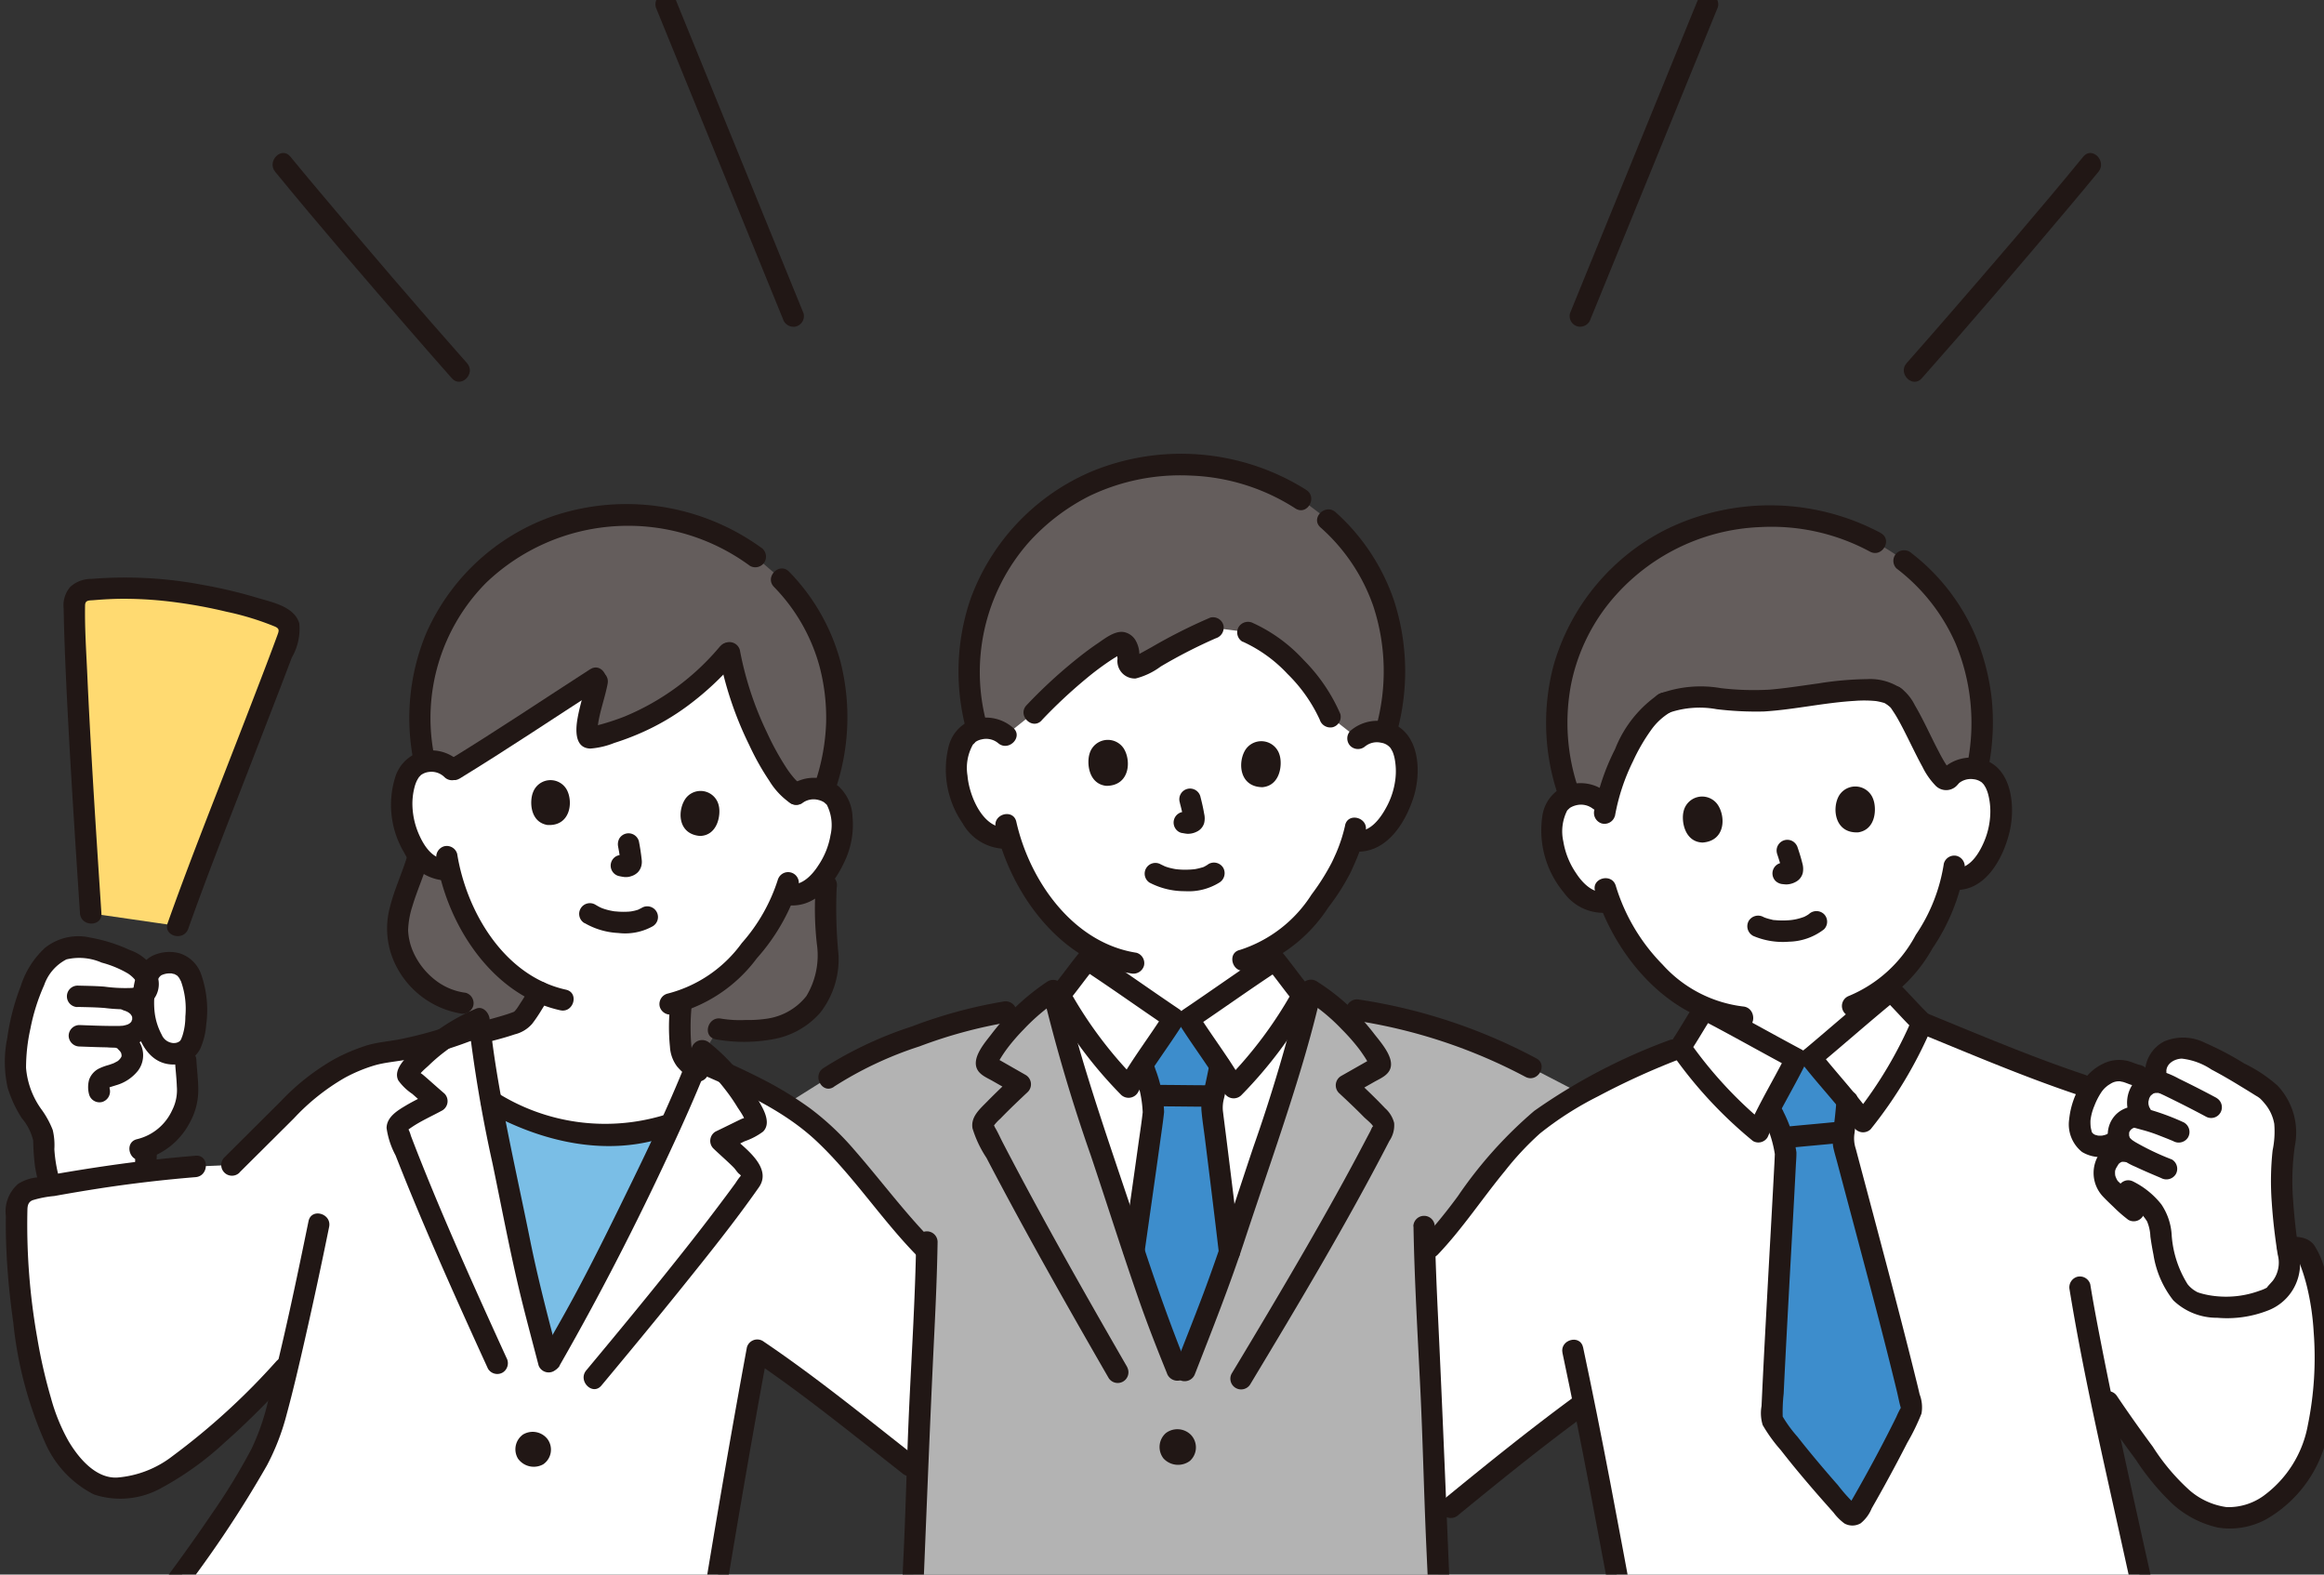 <svg xmlns="http://www.w3.org/2000/svg" xmlns:xlink="http://www.w3.org/1999/xlink" width="124" height="84" viewBox="0 0 124 84">
  <rect x="0" y="0" width="124" height="84" fill="#333333" stroke="none"/>
  <defs>
    <clipPath id="clip-path">
      <rect id="長方形_33" data-name="長方形 33" width="124" height="84" transform="translate(667.687 2962.423)" fill="#fff"/>
    </clipPath>
  </defs>
  <g id="マスクグループ_5" data-name="マスクグループ 5" transform="translate(-667.687 -2962.423)" clip-path="url(#clip-path)">
    <g id="c" transform="translate(667.943 2962.077)">
      <g id="d" transform="translate(0 0)">
        <path id="パス_1050" data-name="パス 1050" d="M310,131.011a9.362,9.362,0,0,1-.488,1.836,12.428,12.428,0,0,1-2.895,4.364c0,.25,0,.425,0,.425-.23.186-2.959,2.51-4.256,3.592l-.794.05c-1.491-.794-4.638-2.51-4.9-2.645v-.085A8.636,8.636,0,0,1,294,136.615a10.732,10.732,0,0,1-2.369-3.733,1.622,1.622,0,0,1-1.369-.239,4.284,4.284,0,0,1-1.434-1.96,3.844,3.844,0,0,1-.063-2.79,1.37,1.37,0,0,1,1.179-.739,1.5,1.5,0,0,1,1.084.307s-1.359-7.762,7.635-8.979c12.205-1.653,11.121,7.752,11.121,7.752a1.5,1.5,0,0,1,1.035-.446,1.369,1.369,0,0,1,1.265.579,3.844,3.844,0,0,1,.3,2.774,4.284,4.284,0,0,1-1.167,2.131,1.653,1.653,0,0,1-1.223.43" transform="translate(-205.991 -84.45)" fill="#fff"/>
        <path id="パス_1051" data-name="パス 1051" d="M2.007,183.627a14.084,14.084,0,0,1,.25-1.722,7.6,7.6,0,0,1,1.532-3.513c1.03-.955,2.025-.584,3.282-.225.355.1,1.814.67,1.928,1.311a1.062,1.062,0,0,1,.833-.808,1.225,1.225,0,0,1,1.419.554,5.356,5.356,0,0,1,.037,3.822.818.818,0,0,1-.24.263c.013.308.023.518.023.518A6.823,6.823,0,0,1,11,186.434a3.45,3.45,0,0,1-2.022,2.056l-.02.323c-.013.221-.019.576-.023.954-1.689.2-3.387.464-5.083.774a7.8,7.8,0,0,1-.354-2.306,2.809,2.809,0,0,0-.683-1.6,4.906,4.906,0,0,1-.828-2.225,5.831,5.831,0,0,1,.017-.784Z" transform="translate(-1.416 -126.929)" fill="#fff"/>
        <path id="パス_1052" data-name="パス 1052" d="M24.241,214.9c-.048.819,0,1.642-.052,2.461a.576.576,0,0,0,.572.572.585.585,0,0,0,.572-.572c.048-.819,0-1.642.052-2.461a.576.576,0,0,0-.572-.572.585.585,0,0,0-.572.572Z" transform="translate(-17.269 -153.018)" fill="#211715"/>
        <path id="パス_1053" data-name="パス 1053" d="M23.947,202.8a3.9,3.9,0,0,0,2.522-2.006,3.563,3.563,0,0,0,.442-1.732c0-.527-.071-1.05-.1-1.576a.584.584,0,0,0-.572-.572.578.578,0,0,0-.572.572c.023.467.085.931.1,1.4a2.359,2.359,0,0,1-.249,1.267,2.766,2.766,0,0,1-1.873,1.546c-.716.169-.413,1.272.3,1.1h0Z" transform="translate(-16.588 -140.581)" fill="#211715"/>
        <path id="パス_1054" data-name="パス 1054" d="M3.893,179.6c.478.012.956.017,1.433.055a9,9,0,0,0,1.567.06,1.335,1.335,0,0,0,1.276-1.689,2.428,2.428,0,0,0-1.5-1.462A8.547,8.547,0,0,0,4.56,175.9a2.857,2.857,0,0,0-2.411.543,4.686,4.686,0,0,0-1.294,2.032,12.34,12.34,0,0,0-.723,2.775,6.329,6.329,0,0,0,.021,2.663,6.494,6.494,0,0,0,.753,1.621,2.839,2.839,0,0,1,.609,1.2,11.872,11.872,0,0,0,.1,1.4,9.952,9.952,0,0,0,.291,1.239c.215.7,1.32.4,1.1-.3a7.48,7.48,0,0,1-.363-1.888,3.454,3.454,0,0,0-.087-1.023,4.875,4.875,0,0,0-.578-1.065,4.387,4.387,0,0,1-.845-2.244,9.685,9.685,0,0,1,.234-2.1,10.608,10.608,0,0,1,.73-2.312,2.441,2.441,0,0,1,1.192-1.378,2.977,2.977,0,0,1,1.879.172,5.594,5.594,0,0,1,1.387.572c.261.158.858.712.233.778a8.156,8.156,0,0,1-1.47-.068c-.477-.038-.955-.042-1.433-.055a.572.572,0,0,0,0,1.144h0Z" transform="translate(0.001 -125.536)" fill="#211715"/>
        <path id="パス_1055" data-name="パス 1055" d="M14.955,186.96c.031.009.062.018.092.029q-.1-.043-.009,0c.051.03.1.059.151.092-.111-.074-.011,0,.013.021s.038.04.055.061c-.047-.063-.053-.07-.017-.019.014.025.083.109.075.137l-.029-.066c.009.024.016.048.023.072.042.156.011-.065.009.03a.428.428,0,0,0,0,.108c.015-.093.017-.108.005-.047a.7.7,0,0,1-.018.068.731.731,0,0,0-.029.079c.027-.15.059-.125.028-.07-.013.023-.025.048-.039.071a.671.671,0,0,0-.049.074c.016-.037.1-.111.028-.042-.011.01-.076.061-.076.072.08-.06.1-.072.048-.037l-.038.025c-.032.02-.067.035-.1.055-.073.047.121-.04-.031.011a1.775,1.775,0,0,1-.3.069c.142-.021-.082,0-.107,0-.056,0-.113,0-.169,0-.128,0-.255,0-.383,0-.531-.005-1.061-.028-1.591-.047a.577.577,0,0,0-.572.572.584.584,0,0,0,.572.572c.489.017.978.038,1.467.045a4.007,4.007,0,0,0,1.419-.128,1.509,1.509,0,0,0,1.034-1.756,1.638,1.638,0,0,0-1.163-1.161.572.572,0,1,0-.3,1.1h0Z" transform="translate(-8.517 -132.676)" fill="#211715"/>
        <path id="パス_1056" data-name="パス 1056" d="M16.939,193.833c.042.02.212.084.221.13-.007-.035-.073-.062,0,.007.031.029.059.063.09.092.049.045-.053-.087,0,0,.023.036.043.072.064.108.055.1-.017-.1,0,.017,0,.021.044.131.016.045s0,.023,0,.048c.013.116.031-.089,0,.018a.608.608,0,0,1-.018.063q-.021.06.017-.035c0,.036-.048.084-.065.114-.05.09.041-.035,0,.007-.027.025-.05.055-.077.08s-.044.04-.067.058l.045-.036c-.012.023-.1.066-.124.079s-.072.039-.108.057l-.067.031c.054-.022.061-.025.023-.01-.086.029-.17.062-.257.089a2.868,2.868,0,0,0-.548.207,1.069,1.069,0,0,0-.488.579,1.5,1.5,0,0,0,0,.784.575.575,0,0,0,.7.4.587.587,0,0,0,.4-.7c-.009-.047-.015-.144-.01-.043a.673.673,0,0,1,0-.146c-.006.035-.052.147,0,.072-.049.062-.051.07-.008.027l-.05.042a.745.745,0,0,1,.073-.04l-.059.024s.115-.041.121-.043c.09-.029.18-.054.269-.084a2.29,2.29,0,0,0,1.175-.78,1.369,1.369,0,0,0,.191-1.283,1.786,1.786,0,0,0-.882-.962.572.572,0,0,0-.577.988h0Z" transform="translate(-11.098 -137.632)" fill="#211715"/>
        <path id="パス_1057" data-name="パス 1057" d="M26.031,184.731a1.569,1.569,0,0,0,1.4-.817,3.835,3.835,0,0,0,.328-1.305,5.757,5.757,0,0,0-.278-2.711,1.791,1.791,0,0,0-1.148-1.1,2.1,2.1,0,0,0-1.39.111c-1.035.467-1.172,1.933-1.089,2.925.1,1.243.673,2.911,2.18,2.9a.572.572,0,0,0,0-1.144.726.726,0,0,1-.648-.445,3.368,3.368,0,0,1-.374-1.169,4.358,4.358,0,0,1,.007-1.106,3.935,3.935,0,0,1,.129-.562.566.566,0,0,1,.212-.334,1.083,1.083,0,0,1,.3-.092c.1-.022-.008,0-.026,0,.039,0,.077-.007.115-.009a1.359,1.359,0,0,1,.224.006c-.149-.018.144.046.092.027a.85.85,0,0,0,.128.071.89.89,0,0,1,.125.14c.024.036.126.248.078.129a4.354,4.354,0,0,1,.251,1.929,3.375,3.375,0,0,1-.154,1.02c-.013.044-.1.248-.04.123-.013.025-.023.051-.037.075-.005.009-.081.124-.038.066a.476.476,0,0,1-.342.128.586.586,0,0,0-.572.572.577.577,0,0,0,.572.572Z" transform="translate(-17.013 -127.598)" fill="#211715"/>
        <path id="パス_1058" data-name="パス 1058" d="M92.91,217.234c.247.992.512,1.972.866,3.335,1.441-2.513,1.992-3.478,3.269-6.041,1.076-2.16,2.213-4.422,3.247-6.695l-.291.1a10.626,10.626,0,0,1-5.005.342,13.571,13.571,0,0,1-4.3-1.641c.452,2.465,1.018,4.958,1.481,7.283.271,1.364.495,2.346.736,3.317Z" transform="translate(-64.749 -147.524)" fill="#7abee6"/>
        <path id="パス_1059" data-name="パス 1059" d="M293.682,99.847l-.152.123a10.845,10.845,0,0,0-4.081,8.831,11.686,11.686,0,0,0,.695,3.566,1.823,1.823,0,0,1,.453-.1,1.5,1.5,0,0,1,1.084.307l.4.328c.347-1.538,1.573-4.661,3.131-5.485,1.2-.6,3.293-.116,4.69-.106,2.313.017,6.455-1.185,7.563-.239.841.479,2.457,5.335,2.97,4.274a1.5,1.5,0,0,1,1.035-.446,1.857,1.857,0,0,1,.42.032,11.294,11.294,0,0,0,.213-3.613,10.6,10.6,0,0,0-4.932-8.061,11.877,11.877,0,0,0-13.49.59Z" transform="translate(-206.647 -69.562)" fill="#645d5c"/>
        <path id="パス_1060" data-name="パス 1060" d="M275.584,219.62c-.664-3.571-1.474-7.922-2.232-11.682-2.6,1.9-4.392,3.356-7.088,5.564l-.794.733c-.043-1.013-.078-1.959-.1-2.718-.089-3.583-.388-7.916-.5-11.592l.289-.317c1.266-1.316,3.949-5.312,5.652-6.624a32.2,32.2,0,0,1,7.681-4.017c.457-.66,1-1.618,1.288-2.04.263.134,3.41,1.851,4.9,2.645l.794-.05c1.3-1.082,4.026-3.407,4.256-3.592.365.352,1.086,1.17,1.667,1.723,2.626,1.072,7.147,2.861,8.526,3.318l10.966,8.64c.162.008.308.015.532.018a.576.576,0,0,1,.52.336,10.252,10.252,0,0,1,.644,2.029,17.779,17.779,0,0,1,.276,4.649c-.16,2.077-.342,3.793-1.594,5.44-1.215,1.6-3.146,2.567-4.959,1.58a5.622,5.622,0,0,1-1.839-1.472q-1.913-2.436-3.617-5.029c.767,3.7,1.769,8.212,2.716,12.458H275.584Z" transform="translate(-189.105 -132.742)" fill="#fff"/>
        <path id="パス_1061" data-name="パス 1061" d="M330.918,219.849c-.562-.687-1.087-1.367-1.508-1.979a.28.28,0,0,1-.049-.172c.143-3.676.761-14.048.738-14.246a4.178,4.178,0,0,0-.358-1.113c-.123-.289-.22-.558-.312-.815l-.158-.368c.542-1.043,1.2-2.239,1.389-2.621l.794-.05c.265.339,1.175,1.4,1.925,2.316-.034.477-.072.832-.129,1.315-.009.1-.023.195-.037.295a2.928,2.928,0,0,0-.031.652c.011.12,2.869,10.65,3.639,14.063a.273.273,0,0,1-.023.183c-.741,1.562-1.765,3.487-2.883,5.415a.288.288,0,0,1-.461.049C332.681,221.922,331.759,220.878,330.918,219.849Z" transform="translate(-235.081 -141.707)" fill="#3d8dcc"/>
        <path id="パス_1062" data-name="パス 1062" d="M198.927,119.257a1.5,1.5,0,0,1,1.065-.368,1.369,1.369,0,0,1,1.219.671,3.844,3.844,0,0,1,.095,2.789,4.283,4.283,0,0,1-1.321,2.038,1.654,1.654,0,0,1-1.252.339l-.12-.021a9.032,9.032,0,0,1-.439,1.127,12.109,12.109,0,0,1-3.682,4.487v.762c-.248.161-3.2,2.192-4.6,3.135l-.8-.032c-1.4-.943-4.355-2.974-4.6-3.135v-.741a9.186,9.186,0,0,1-2.072-1.865,10.732,10.732,0,0,1-2.087-3.9,1.624,1.624,0,0,1-1.348-.34,4.284,4.284,0,0,1-1.285-2.061,3.843,3.843,0,0,1,.143-2.787,1.369,1.369,0,0,1,1.23-.649,1.5,1.5,0,0,1,1.059.386s-1.225-7.725,9.121-7.725c10.965,0,9.674,7.887,9.674,7.887Z" transform="translate(-126.73 -79.511)" fill="#fff"/>
        <path id="パス_1063" data-name="パス 1063" d="M202.688,183.317l-.423-.017c-1.4-.943-4.355-2.974-4.6-3.135-.376.446-1.158,1.555-1.707,2.14.973,4.117,2.6,8.517,3.892,12.5,1.052,3.231,1.361,4.213,2.819,7.787,1.293-3.328,1.855-4.6,2.908-7.827,1.286-3.934,2.892-8.277,3.87-12.349-.55-.559-1.387-1.751-1.781-2.218-.248.161-3.2,2.192-4.6,3.135l-.372-.015Z" transform="translate(-139.901 -128.627)" fill="#fff"/>
        <path id="パス_1064" data-name="パス 1064" d="M213.116,191.14l-.388-.015c-.225.358-.995,1.467-1.638,2.444l.107.4c.063.266.133.544.226.845a4.122,4.122,0,0,1,.24,1.143c0,.2-.54,3.977-1.053,7.591.827,2.538,1.209,3.657,2.52,6.867,1.152-2.964,1.723-4.3,2.578-6.834-.4-3.457-.937-7.574-.937-7.695a2.869,2.869,0,0,1,.1-.645q.037-.145.067-.289c.1-.471.178-.824.265-1.291-.651-.991-1.449-2.139-1.678-2.5l-.407-.016Z" transform="translate(-150.363 -136.452)" fill="#3d8dcc"/>
        <path id="パス_1065" data-name="パス 1065" d="M152.319,219.58c.1-2.452.289-6,.338-8.1.1-3.9.41-7.925.488-11.732-1.228-1.223-1.863-2.164-2.993-3.464A27.389,27.389,0,0,0,147.2,193.1a14.9,14.9,0,0,0-1.582-1.126l2.3-1.446a28.919,28.919,0,0,1,9.457-3.5l1.328-.21a10.064,10.064,0,0,1,1.2-.93c.959,4.257,2.658,8.849,4.006,12.988,1.052,3.231,1.361,4.213,2.819,7.787,1.293-3.328,1.855-4.6,2.908-7.827,1.351-4.132,3.055-8.718,4.014-12.966a9.159,9.159,0,0,1,1.191.878l1.257.179A29.737,29.737,0,0,1,185.384,190l2.666,1.383a20.7,20.7,0,0,0-2.38,1.557c-1.7,1.312-4.386,5.308-5.652,6.624l-.289.347c.114,3.67.412,7.989.5,11.562.049,2.108.235,5.653.338,8.1H152.318Z" transform="translate(-103.96 -132.701)" fill="#b3b3b3"/>
        <path id="パス_1066" data-name="パス 1066" d="M90.341,124.664a9.972,9.972,0,0,0,2.047.077,3.737,3.737,0,0,0,3.531-2.278c.628-1.673-.091-3.72.185-5.486l-.076-5.184a10.849,10.849,0,0,0,.642-3.333,10.371,10.371,0,0,0-2.949-7.778l-1.4-1.214a11.639,11.639,0,0,0-12.7-.63,10.628,10.628,0,0,0-5.145,8.026,11.363,11.363,0,0,0,.164,3.391l-.281,5.126c-.363,1.379-1.159,2.709-1.139,4.151a4.4,4.4,0,0,0,.607,1.811,4,4,0,0,0,2.892,1.939l.779.985,11.983,1.82.858-1.422Z" transform="translate(-52.276 -69.429)" fill="#645d5c"/>
        <path id="パス_1067" data-name="パス 1067" d="M84.465,124.321c-.189,1.032-.972,3.19-.284,3.029a13.223,13.223,0,0,0,7.334-4.58c.459,2.8,2.4,6.943,3.572,7.6a1.465,1.465,0,0,1,1.065-.294,1.341,1.341,0,0,1,1.151.731,3.766,3.766,0,0,1-.08,2.734,4.2,4.2,0,0,1-1.418,1.912,1.621,1.621,0,0,1-1.245.254l-.115-.027a8.972,8.972,0,0,1-.5,1.075c-.394.848-2.553,3.91-4.993,4.665a11.7,11.7,0,0,0-.057,2.2,2.551,2.551,0,0,0,.117.675,2.517,2.517,0,0,0,.825.833l1.343.85a7.913,7.913,0,0,1-1.359,1.264c-.667.381-1.716.818-1.716.818a10.626,10.626,0,0,1-5.005.342,13.578,13.578,0,0,1-4.266-1.617,5.318,5.318,0,0,1-2.235-3.214l1.526-.445a14.968,14.968,0,0,0,2.248-.693,1.992,1.992,0,0,0,.389-.472c.18-.272.406-.635.635-1.024a7.857,7.857,0,0,1-3.022-2.6,10.519,10.519,0,0,1-1.8-3.942,1.591,1.591,0,0,1-1.3-.416,4.2,4.2,0,0,1-1.13-2.1,3.767,3.767,0,0,1,.313-2.717A1.342,1.342,0,0,1,75.7,128.6a1.455,1.455,0,0,1,1.047.483c2.558-1.559,4.974-3.19,7.626-4.9" transform="translate(-52.853 -87.65)" fill="#fff"/>
        <path id="パス_1068" data-name="パス 1068" d="M44.433,196.655a22.523,22.523,0,0,0-4.424-2.515,9.167,9.167,0,0,0-1.265-1.225c-1.356,3.554-3.2,7.216-4.9,10.623-1.277,2.563-1.828,3.527-3.269,6.041-.7-2.7-1.054-3.893-1.6-6.652-.743-3.733-1.753-7.9-2.128-11.687A9.781,9.781,0,0,0,25,192.3a21.289,21.289,0,0,1-3.7.819,9.545,9.545,0,0,0-3.932,2.221l-3.709,3.69-1.938.083a79.647,79.647,0,0,0-8.739,1.221.993.993,0,0,0-.806.939c-.149,4.3.813,10.391,2.285,12.819.715,1.179,1.837,2.243,3,2.2,1.732-.064,2.676-.75,4.073-1.775a39.162,39.162,0,0,0,4.9-4.609l.225-.238c-.391,1.65-.732,2.963-.963,3.652-.671,2-3.512,5.978-5.64,8.826h0a.784.784,0,0,0,.614,1.27H39.187c.679-4.156,1.659-9.915,2.507-14.505,2.754,1.85,5.434,4.041,8.137,6.157l.411.284c0-.013,0-.026,0-.039.1-3.9.41-7.925.489-11.732-1.228-1.223-1.863-2.164-2.994-3.464a27.389,27.389,0,0,0-2.955-3.181q-.172-.142-.35-.277Z" transform="translate(-1.546 -136.535)" fill="#fff"/>
        <path id="パス_1069" data-name="パス 1069" d="M13.852,128.227c-.252-3.812-.836-12.532-.873-16.521a.722.722,0,0,1,.66-.719,19.668,19.668,0,0,1,5.178.136,23.517,23.517,0,0,1,5.175,1.321.747.747,0,0,1,.428.947c-1.232,3.386-4.524,11.6-5.911,15.512l-4.656-.675Z" transform="translate(-9.266 -79.158)" fill="#ffda71"/>
        <path id="パス_1070" data-name="パス 1070" d="M87.062,187.574c.6-.152,1.2-.3,1.79-.5a1.788,1.788,0,0,0,.923-.561,7.662,7.662,0,0,0,.5-.737q.119-.189.234-.381a1.145,1.145,0,0,0,.241-.564.572.572,0,0,0-1.144,0v0l.078-.289q-.215.365-.441.724-.1.151-.194.3c-.041.062-.082.124-.126.184.055-.075-.041.047-.051.058-.025.027-.052.054-.08.078q.1-.073.054-.039a.3.3,0,0,0-.038.022l-.066.032c-.077.04.146-.056.054-.023-.131.046-.26.094-.392.136-.544.172-1.1.316-1.649.455a.578.578,0,0,0-.4.7.584.584,0,0,0,.7.4h0Z" transform="translate(-61.638 -131.549)" fill="#211715"/>
        <path id="パス_1071" data-name="パス 1071" d="M72.445,159.1c-.272,1-.737,1.933-.985,2.938a4.391,4.391,0,0,0,.19,2.829,4.764,4.764,0,0,0,3.556,2.837.589.589,0,0,0,.7-.4.577.577,0,0,0-.4-.7A3.313,3.313,0,0,1,74,166.015a3.919,3.919,0,0,1-1.32-1.645,3.2,3.2,0,0,1-.249-1.1,4.626,4.626,0,0,1,.231-1.293c.261-.873.648-1.7.887-2.582a.573.573,0,0,0-1.1-.3h0Z" transform="translate(-50.912 -113.295)" fill="#211715"/>
        <path id="パス_1072" data-name="パス 1072" d="M131.507,173.036a8.49,8.49,0,0,0,3,.012,4.357,4.357,0,0,0,2.585-1.414,4.645,4.645,0,0,0,.988-3.084,25.3,25.3,0,0,1-.1-3.6.591.591,0,0,0-.4-.7.576.576,0,0,0-.7.4,16.675,16.675,0,0,0,.042,3.3,4.212,4.212,0,0,1-.557,2.781,3.265,3.265,0,0,1-2.055,1.2,6.607,6.607,0,0,1-1.177.078,6.221,6.221,0,0,1-1.313-.072c-.719-.146-1.026.957-.3,1.1h0Z" transform="translate(-93.594 -117.249)" fill="#211715"/>
        <path id="パス_1073" data-name="パス 1073" d="M197.541,89.7a11.878,11.878,0,0,0-12.973.176,10.846,10.846,0,0,0-4.723,8.5,11.689,11.689,0,0,0,.429,3.608,1.8,1.8,0,0,1,.459-.067,1.5,1.5,0,0,1,1.059.386l1.513-1.21a20.564,20.564,0,0,1,4.545-3.726c.164-.082.374.033.438.3a1.7,1.7,0,0,1,.037.636.339.339,0,0,0,.483.359c1-.528,2.786-1.594,4.05-2.1l1.865.239a6.054,6.054,0,0,1,1.711,1.064,9.79,9.79,0,0,1,2.672,3.442l1.481,1.159a1.5,1.5,0,0,1,1.065-.368,1.808,1.808,0,0,1,.428.067l.029-.156a11.057,11.057,0,0,0,.439-3.436,10.581,10.581,0,0,0-3.554-7.776l-1.453-1.1Z" transform="translate(-128.39 -62.728)" fill="#645d5c"/>
        <path id="パス_1074" data-name="パス 1074" d="M130.732,266.229c.791-4.843,1.616-9.68,2.507-14.505l-.84.342c2.783,1.875,5.382,4,8.021,6.067a.591.591,0,0,0,.809,0,.576.576,0,0,0,0-.809c-2.716-2.127-5.39-4.317-8.253-6.246a.575.575,0,0,0-.84.342c-.891,4.825-1.716,9.663-2.507,14.505a.589.589,0,0,0,.4.7.577.577,0,0,0,.7-.4h0Z" transform="translate(-92.54 -179.198)" fill="#211715"/>
        <path id="パス_1075" data-name="パス 1075" d="M397.438,199.352a2.748,2.748,0,0,0-.529-.556c-1.086-.669-2.03-1.256-3.072-1.764a7.674,7.674,0,0,0-.765-.306,1.735,1.735,0,0,0-1.3.071,1.281,1.281,0,0,0-.67,1.2l-.927.116c-.264-.042-.5-.184-.763-.242a1.634,1.634,0,0,0-1.5.569,4.085,4.085,0,0,0-.767,1.485,2.3,2.3,0,0,0-.021,1.3.862.862,0,0,0,.564.584,1.391,1.391,0,0,0,1.161-.122l-.073.657a1.831,1.831,0,0,0-.332.473,1.279,1.279,0,0,0,.252,1.35,16.366,16.366,0,0,0,1.221,1.136l.494-.533a2.25,2.25,0,0,1,.9,1.379c.314,2.714.982,3.823,2.053,4.119a6.077,6.077,0,0,0,2.6.108,5.409,5.409,0,0,0,1.441-.544,2.828,2.828,0,0,0,.756-1.113,2.943,2.943,0,0,0,0-1.219c-.087-.484-.233-1.714-.291-2.533a15.872,15.872,0,0,1,.095-3.262,3.009,3.009,0,0,0-.263-1.983,2.877,2.877,0,0,0-.251-.375Z" transform="translate(-276.32 -140.384)" fill="#fff"/>
        <path id="パス_1076" data-name="パス 1076" d="M10.3,216.74c-1.625.13-3.244.32-4.857.556q-1.255.184-2.5.4-.557.1-1.113.2a2.327,2.327,0,0,0-.986.336,1.931,1.931,0,0,0-.669,1.73c-.009.593,0,1.186.027,1.778.056,1.306.186,2.607.369,3.9a21,21,0,0,0,1.748,6.516,5.61,5.61,0,0,0,2.551,2.652,4.491,4.491,0,0,0,3.665-.379,16.423,16.423,0,0,0,3.333-2.409c1.252-1.1,2.41-2.3,3.553-3.515.505-.535-.3-1.346-.809-.809a36.645,36.645,0,0,1-5.528,5.054,5.535,5.535,0,0,1-2.984,1.159c-1.145.045-2.048-1.049-2.58-1.942a10.088,10.088,0,0,1-.938-2.3,27.607,27.607,0,0,1-.729-3.187,34.586,34.586,0,0,1-.528-6.866c.007-.225.049-.407.274-.5a5.581,5.581,0,0,1,1.159-.225q1.25-.226,2.5-.419,2.509-.382,5.039-.588c.729-.058.735-1.2,0-1.144h0Z" transform="translate(-0.118 -154.738)" fill="#211715"/>
        <path id="パス_1077" data-name="パス 1077" d="M123.955,186.942a10.507,10.507,0,0,0-.023,2.3,1.923,1.923,0,0,0,.386,1.062,4.142,4.142,0,0,0,.82.721.574.574,0,0,0,.783-.205.588.588,0,0,0-.205-.783c-.074-.054-.093-.067-.145-.11s-.126-.106-.187-.162c-.042-.039-.083-.078-.123-.119-.019-.02-.151-.186-.072-.072-.022-.031-.142-.177-.036-.028a.562.562,0,0,1-.052-.179c-.009-.041-.017-.081-.024-.122q.007.073,0-.034c-.008-.074-.013-.148-.019-.222a11.774,11.774,0,0,1,.045-2.048.574.574,0,0,0-.572-.572.588.588,0,0,0-.572.572h0Z" transform="translate(-88.442 -133.056)" fill="#211715"/>
        <path id="パス_1078" data-name="パス 1078" d="M13,126.818c-.178-2.7-.355-5.393-.511-8.091-.089-1.535-.172-3.071-.241-4.608-.055-1.236-.142-2.486-.12-3.724.005-.3.215-.261.48-.284.5-.043,1-.069,1.5-.073a20.916,20.916,0,0,1,2.877.191,25.824,25.824,0,0,1,2.688.5,14.9,14.9,0,0,1,2.589.793c.257.115.211.231.122.473s-.183.494-.275.741q-.318.848-.643,1.693-.778,2.028-1.567,4.052c-1.143,2.944-2.308,5.882-3.365,8.858-.247.7.858.994,1.1.3.994-2.8,2.087-5.565,3.162-8.334q.84-2.165,1.677-4.332.346-.9.686-1.8a3.05,3.05,0,0,0,.4-1.818c-.264-.916-1.48-1.138-2.272-1.377a25.224,25.224,0,0,0-2.854-.676,22.119,22.119,0,0,0-5.955-.325,1.664,1.664,0,0,0-1.14.427,1.507,1.507,0,0,0-.352,1.157c.009.616.027,1.233.049,1.849.054,1.524.13,3.047.212,4.569.178,3.28.392,6.558.609,9.836.048.731,1.193.736,1.144,0h0Z" transform="translate(-7.845 -77.749)" fill="#211715"/>
        <path id="パス_1079" data-name="パス 1079" d="M41.335,199.125l2.907-2.892a11.661,11.661,0,0,1,2.713-2.161,8.381,8.381,0,0,1,1.544-.648c.613-.185,1.291-.218,1.919-.352a22.06,22.06,0,0,0,3.665-1.125.59.59,0,0,0,.4-.7.576.576,0,0,0-.7-.4A22.04,22.04,0,0,1,49.986,192c-.627.129-1.292.168-1.9.359a9.881,9.881,0,0,0-1.705.729,12.274,12.274,0,0,0-2.845,2.241l-3.007,2.992a.572.572,0,0,0,.809.809h0Z" transform="translate(-28.813 -136.23)" fill="#211715"/>
        <path id="パス_1080" data-name="パス 1080" d="M400.351,232.9c.124.006.429-.043.532.018.005,0,.089.2.12.275a9.948,9.948,0,0,1,.386,1.216,13.572,13.572,0,0,1,.365,2.439,17.987,17.987,0,0,1-.309,4.978,6.005,6.005,0,0,1-2.368,3.78,3.2,3.2,0,0,1-1.965.6,3.8,3.8,0,0,1-1.982-.9,11.283,11.283,0,0,1-1.96-2.325q-.985-1.329-1.909-2.7c-.409-.607-1.4-.035-.988.578q.963,1.429,1.991,2.813a13.209,13.209,0,0,0,1.972,2.377,5.371,5.371,0,0,0,2.414,1.249,4.075,4.075,0,0,0,2.543-.427,6.793,6.793,0,0,0,3.252-4.312,15.4,15.4,0,0,0,.41-2.709,19.72,19.72,0,0,0,.046-2.932,14.766,14.766,0,0,0-.515-3.19,4.331,4.331,0,0,0-.626-1.526c-.371-.443-.883-.414-1.411-.44-.736-.035-.734,1.109,0,1.144h0Z" transform="translate(-278.562 -165.459)" fill="#211715"/>
        <path id="パス_1081" data-name="パス 1081" d="M364.854,193.267c-2.887-.962-5.71-2.168-8.526-3.318a.576.576,0,0,0-.7.4.586.586,0,0,0,.4.7c2.816,1.149,5.639,2.356,8.526,3.318.7.233,1-.871.3-1.1h0Z" transform="translate(-253.88 -135.591)" fill="#211715"/>
        <path id="パス_1082" data-name="パス 1082" d="M396.606,196.48c.007-.424.451-.663.823-.674a3.554,3.554,0,0,1,1.586.583c.533.28,1.052.584,1.567.9q.407.246.811.5a1.341,1.341,0,0,1,.211.141,2.54,2.54,0,0,1,.237.256,2.273,2.273,0,0,1,.523,1.1,4.908,4.908,0,0,1-.087,1.41,15.316,15.316,0,0,0-.047,2.77c.062.937.172,1.875.32,2.8a1.617,1.617,0,0,1-.257,1.381c-.078.093-.163.181-.243.272-.035.04-.069.083-.105.122.077-.082.064-.042.019-.015a1.935,1.935,0,0,1-.38.161,5.181,5.181,0,0,1-2.32.292,4.577,4.577,0,0,1-.748-.134c-.07-.019-.138-.038-.206-.063s.015.02-.105-.05a1.53,1.53,0,0,1-.466-.393,5.663,5.663,0,0,1-.847-2.6,3.245,3.245,0,0,0-.551-1.656,4.435,4.435,0,0,0-1.5-1.219c-.654-.336-1.233.651-.578.988a3,3,0,0,1,1.314,1.137,2.318,2.318,0,0,1,.178.811c.045.324.1.646.164.967a5.235,5.235,0,0,0,1.057,2.433,3.347,3.347,0,0,0,2.347.931,6,6,0,0,0,2.717-.393,2.665,2.665,0,0,0,1.7-2.573c-.02-.511-.139-1.021-.2-1.529-.068-.568-.128-1.139-.165-1.71a13.148,13.148,0,0,1,.086-2.952,3.65,3.65,0,0,0-.927-3.233,7.714,7.714,0,0,0-1.763-1.171,16.2,16.2,0,0,0-2.088-1.1,2.592,2.592,0,0,0-2.186-.084,1.893,1.893,0,0,0-1.03,1.6.572.572,0,0,0,1.144,0h0Z" transform="translate(-281.274 -138.985)" fill="#211715"/>
        <path id="パス_1083" data-name="パス 1083" d="M400.628,202.421c-.664-.357-1.338-.7-2.015-1.029a4.66,4.66,0,0,0-.734-.33,1.56,1.56,0,0,0-1.655.53,1.761,1.761,0,0,0-.141,1.955.572.572,0,1,0,.988-.577.944.944,0,0,1-.05-.091q.034.084,0-.013a1.044,1.044,0,0,1-.026-.106c0,.051.005.056,0,.014a1.163,1.163,0,0,1,0-.2c-.01.1.023-.082.03-.105s.018-.057.029-.084c-.016.046-.009.037.021-.026a1.019,1.019,0,0,1,.059-.09c-.035.047-.031.045.013,0,.021-.017.137-.1.044-.042a.95.95,0,0,1,.089-.052q-.088.032.006,0c.027-.007.174-.035.053-.022.025,0,.229.009.122-.009.059.009.113.033.171.044.081.016-.155-.072-.084-.036.106.053.216.1.323.152.733.356,1.461.724,2.179,1.109a.572.572,0,0,0,.577-.988h0Z" transform="translate(-282.615 -143.503)" fill="#211715"/>
        <path id="パス_1084" data-name="パス 1084" d="M396.341,208.433a12.771,12.771,0,0,0-1.892-.707,2.337,2.337,0,0,0-.923-.145,1.465,1.465,0,0,0-.886.465,1.523,1.523,0,0,0-.072,1.946,3.327,3.327,0,0,0,1.162.793c.45.213.91.406,1.368.6a.588.588,0,0,0,.783-.205.578.578,0,0,0-.205-.783,13.841,13.841,0,0,1-1.966-.936c-.048-.03-.094-.063-.142-.093-.02-.013-.085-.066,0,0l-.053-.045s-.114-.11-.111-.112.071.091.023.02.016.072,0,.008a1.244,1.244,0,0,1-.037-.146c.013,0,0,.116,0,.02,0-.03,0-.059,0-.089s0-.044,0-.066c0-.077-.035.093,0,.026a.27.27,0,0,0,.013-.059c.017-.111-.046.068-.009.011.026-.04.093-.137.022-.054.039-.046.083-.085.126-.128-.006.006-.081.052-.027.022.025-.014.049-.032.075-.046l.058-.03c-.11.059-.035.015,0,.007.146-.03-.074,0,.031,0,.12,0-.037,0-.032-.009a.543.543,0,0,1,.078.019l.364.1a7.992,7.992,0,0,1,.852.277l.475.186.2.082c.106.043.027.011.006,0l.131.058a.586.586,0,0,0,.783-.205.579.579,0,0,0-.205-.783h0Z" transform="translate(-280.045 -148.194)" fill="#211715"/>
        <path id="パス_1085" data-name="パス 1085" d="M391.587,213.93a1.56,1.56,0,0,0-1.442.4,1.836,1.836,0,0,0-.019,2.583c.174.183.359.358.542.532a7.577,7.577,0,0,0,.789.688.574.574,0,0,0,.783-.205.587.587,0,0,0-.205-.783c-.1-.073.1.088.028.022-.021-.018-.043-.035-.064-.053-.058-.049-.116-.1-.173-.152-.123-.111-.244-.225-.364-.339-.195-.186-.378-.388-.576-.57q-.04-.047.024.032c-.017-.024-.032-.048-.047-.073s-.042-.078-.062-.117c.062.119,0,0-.008-.03a.466.466,0,0,1-.044-.175l.007.063c0-.03-.006-.059-.007-.09s0-.089,0-.134q.009-.1,0,.021c.005-.028.011-.057.019-.085s.069-.141,0-.023c.053-.093.108-.183.163-.273s-.062.049.023-.029c.025-.023.106-.076.017-.024.014-.008.165-.094.09-.059s.08-.032.1-.024c-.072.007-.085.009-.041.006.023,0,.046,0,.069,0s.225.02.095,0a.588.588,0,0,0,.7-.4.579.579,0,0,0-.4-.7h0Z" transform="translate(-278.154 -152.712)" fill="#211715"/>
        <path id="パス_1086" data-name="パス 1086" d="M388.894,199.169c-.294-.056-.556-.211-.852-.258a1.956,1.956,0,0,0-.947.067,2.7,2.7,0,0,0-1.447,1.241,4.41,4.41,0,0,0-.612,1.824,1.883,1.883,0,0,0,.685,1.747,1.92,1.92,0,0,0,1.978,0,.572.572,0,1,0-.577-.988.8.8,0,0,1-.186.083c-.017.005-.187.041-.1.028a1.074,1.074,0,0,1-.174.007c-.036,0-.072,0-.108-.006.068.01.07.009.005,0-.041-.011-.083-.023-.125-.033-.1-.024.077.055-.033-.015a.99.99,0,0,1-.086-.051c.041.035.046.039.016.012a.627.627,0,0,1-.056-.054c.033.049.03.045-.007-.012-.06-.078-.009.025-.035-.078-.018-.075-.038-.149-.05-.226a2.578,2.578,0,0,1-.011-.349,2.845,2.845,0,0,1,.207-.777,3.737,3.737,0,0,1,.378-.735,1.479,1.479,0,0,1,.2-.234c.018-.018.166-.14.117-.1a1.734,1.734,0,0,1,.154-.1.828.828,0,0,1,.567-.136c-.09-.006.095.023.122.031.075.022.148.05.221.077a2.667,2.667,0,0,0,.445.139.587.587,0,0,0,.7-.4.577.577,0,0,0-.4-.7h0Z" transform="translate(-274.888 -141.99)" fill="#211715"/>
        <path id="パス_1087" data-name="パス 1087" d="M277.292,195.033a31.082,31.082,0,0,0-7.277,3.8,22.951,22.951,0,0,0-4.074,4.55,29.078,29.078,0,0,1-1.873,2.3c-.508.533.3,1.343.809.809,1.306-1.37,2.363-2.982,3.566-4.441a15.763,15.763,0,0,1,1.879-2.015,17.557,17.557,0,0,1,3.1-1.982,39.234,39.234,0,0,1,4.178-1.917.59.59,0,0,0,.4-.7.576.576,0,0,0-.7-.4h0Z" transform="translate(-188.413 -139.221)" fill="#211715"/>
        <path id="パス_1088" data-name="パス 1088" d="M250.6,188.721a28.463,28.463,0,0,1,9.152,3.015c.651.344,1.23-.644.578-.988a29.361,29.361,0,0,0-9.425-3.131.591.591,0,0,0-.7.4.576.576,0,0,0,.4.7h0Z" transform="translate(-178.616 -133.942)" fill="#211715"/>
        <path id="パス_1089" data-name="パス 1089" d="M274.8,261.719c-2.358,1.735-4.634,3.574-6.9,5.429a.576.576,0,0,0,0,.809.585.585,0,0,0,.809,0c2.189-1.793,4.387-3.572,6.666-5.249a.589.589,0,0,0,.205-.783.576.576,0,0,0-.783-.205Z" transform="translate(-191.149 -186.793)" fill="#211715"/>
        <path id="パス_1090" data-name="パス 1090" d="M152.571,192.511a19.59,19.59,0,0,1,4.564-2.152,25.231,25.231,0,0,1,4.756-1.288.576.576,0,0,0,.4-.7.587.587,0,0,0-.7-.4,25.4,25.4,0,0,0-4.856,1.323,20.6,20.6,0,0,0-4.738,2.232c-.6.415-.031,1.407.578.988Z" transform="translate(-108.332 -134.191)" fill="#211715"/>
        <path id="パス_1091" data-name="パス 1091" d="M127.021,197.957c2.368,1.021,4.9,2.068,6.8,3.865,1.94,1.835,3.41,4.11,5.268,6.021.514.529,1.323-.281.809-.809-1.457-1.5-2.711-3.194-4.085-4.767a14.768,14.768,0,0,0-2.336-2.2,19.1,19.1,0,0,0-2.655-1.616c-1.052-.54-2.137-1.011-3.222-1.479a.591.591,0,0,0-.783.205.576.576,0,0,0,.205.783h0Z" transform="translate(-90.487 -140.578)" fill="#211715"/>
        <path id="パス_1092" data-name="パス 1092" d="M289.9,147.654a2.185,2.185,0,0,0-2.328-.108,2.061,2.061,0,0,0-.965,1.494,5.174,5.174,0,0,0,1.141,4.045,2.6,2.6,0,0,0,2.518,1.064.577.577,0,0,0,.4-.7.584.584,0,0,0-.7-.4c-.663.13-1.236-.491-1.559-.991a4.2,4.2,0,0,1-.677-1.688,2.47,2.47,0,0,1,.2-1.638c.062-.1-.05.045.033-.04.027-.028.115-.109.116-.11a1.127,1.127,0,0,1,.333-.14,1.041,1.041,0,0,1,.917.2.575.575,0,0,0,.783-.205.586.586,0,0,0-.205-.783h0Z" transform="translate(-204.573 -105.136)" fill="#211715"/>
        <path id="パス_1093" data-name="パス 1093" d="M361.794,143.926a1.008,1.008,0,0,1,.841-.275.866.866,0,0,1,.361.115c.114.068.075.045.184.158.083.086-.044-.077.015.019.038.062.078.12.11.186a1.944,1.944,0,0,1,.133.379,3.6,3.6,0,0,1,.1,1,4.171,4.171,0,0,1-.413,1.659c-.293.617-.771,1.293-1.529,1.247-.735-.044-.733,1.1,0,1.144,1.673.1,2.614-1.658,2.96-3.052.3-1.191.2-3.071-1.016-3.748a2.2,2.2,0,0,0-2.56.355c-.525.518.284,1.327.809.809h0Z" transform="translate(-257.6 -101.737)" fill="#211715"/>
        <path id="パス_1094" data-name="パス 1094" d="M348.019,161.195a9.242,9.242,0,0,1-1.5,3.812,7.128,7.128,0,0,1-3.571,3.257.573.573,0,0,0,.3,1.1,8.168,8.168,0,0,0,4.164-3.641,10.731,10.731,0,0,0,1.708-4.228.591.591,0,0,0-.4-.7.576.576,0,0,0-.7.4Z" transform="translate(-244.558 -114.786)" fill="#211715"/>
        <path id="パス_1095" data-name="パス 1095" d="M296.558,165.684c1.075,3.525,4.022,6.976,7.888,7.284.734.059.73-1.086,0-1.144a6.889,6.889,0,0,1-4.287-2.233,10.2,10.2,0,0,1-2.5-4.211c-.214-.7-1.319-.4-1.1.3h0Z" transform="translate(-211.705 -117.786)" fill="#211715"/>
        <path id="パス_1096" data-name="パス 1096" d="M305.338,96.918a12.586,12.586,0,0,0-11.435-.2,11.739,11.739,0,0,0-6.032,7.292,11.97,11.97,0,0,0,.26,6.929c.232.7,1.337.4,1.1-.3a10.9,10.9,0,0,1-.411-5.685,10.144,10.144,0,0,1,1.905-4.153,10.927,10.927,0,0,1,8.213-4.2,11.057,11.057,0,0,1,5.82,1.31c.648.35,1.226-.637.578-.988h0Z" transform="translate(-205.242 -68.138)" fill="#211715"/>
        <path id="パス_1097" data-name="パス 1097" d="M357.317,115.491a12.442,12.442,0,0,0,.19-3.736,12.289,12.289,0,0,0-.854-3.331,11.008,11.008,0,0,0-3.419-4.439.591.591,0,0,0-.809,0,.576.576,0,0,0,0,.809,10.15,10.15,0,0,1,3.149,3.994,11.024,11.024,0,0,1,.64,6.4c-.132.72.971,1.029,1.1.3h0Z" transform="translate(-251.492 -74.124)" fill="#211715"/>
        <path id="パス_1098" data-name="パス 1098" d="M325.325,172.435a4.006,4.006,0,0,0,1.939.321,3.167,3.167,0,0,0,1.869-.661.575.575,0,0,0,0-.809.586.586,0,0,0-.809,0c-.1.086.1-.062.021-.015-.036.023-.07.048-.106.07s-.079.045-.12.066a.383.383,0,0,1-.083.039c.021.006.134-.051.029-.013a3.185,3.185,0,0,1-.4.119l-.137.027c-.014,0-.148.025-.072.013s-.067.008-.082.009q-.085.009-.17.014a4.35,4.35,0,0,1-.56,0l-.114-.009-.065-.007q-.067-.008.049.007a.592.592,0,0,1-.186-.033,2.607,2.607,0,0,1-.325-.091l-.113-.043c-.122-.047.148.064.01,0a.588.588,0,0,0-.783.205.578.578,0,0,0,.205.783h0Z" transform="translate(-232.066 -122.173)" fill="#211715"/>
        <path id="パス_1099" data-name="パス 1099" d="M329.934,158.552c.051.151.1.3.145.455a3.314,3.314,0,0,1,.126.485l-.02-.152a.412.412,0,0,1,0,.1l.02-.152a.282.282,0,0,1-.011.043l.058-.137a.231.231,0,0,1-.021.037l.09-.116a.13.13,0,0,1-.021.021l.116-.09a.585.585,0,0,1-.109.06l.137-.058a.508.508,0,0,1-.116.031l.152-.02a1.261,1.261,0,0,1-.218-.011.572.572,0,0,0-.4.977.629.629,0,0,0,.4.168,1.733,1.733,0,0,0,.181.014,1.089,1.089,0,0,0,.5-.14.731.731,0,0,0,.369-.476,1.076,1.076,0,0,0-.02-.5c-.07-.285-.157-.566-.252-.844a.607.607,0,0,0-.263-.342.572.572,0,0,0-.783.205.571.571,0,0,0-.058.441h0Z" transform="translate(-235.378 -112.679)" fill="#211715"/>
        <path id="パス_1100" data-name="パス 1100" d="M313.036,150.562c-.123.5.052,1.619,1.014,1.652,1.263-.09,1.241-1.456.774-2.068a1.014,1.014,0,0,0-1.788.416Z" transform="translate(-223.465 -106.92)" fill="#211715"/>
        <path id="パス_1101" data-name="パス 1101" d="M343.478,148.561c.187.479.16,1.612-.79,1.77-1.264.075-1.421-1.282-1.037-1.95a1.014,1.014,0,0,1,1.827.179Z" transform="translate(-243.787 -105.582)" fill="#211715"/>
        <path id="パス_1102" data-name="パス 1102" d="M121.337.727l6.788,16.637a.591.591,0,0,0,.7.4.576.576,0,0,0,.4-.7L122.44.423a.591.591,0,0,0-.7-.4.576.576,0,0,0-.4.7h0Z" transform="translate(-86.606 -0.002)" fill="#211715"/>
        <path id="パス_1103" data-name="パス 1103" d="M50.08,30.736c2.374,2.9,4.824,5.736,7.279,8.565q1.069,1.232,2.15,2.455c.489.552,1.3-.259.809-.809-2.674-3.018-5.295-6.085-7.89-9.171-.516-.614-1.031-1.228-1.538-1.848-.467-.57-1.272.244-.809.809h0Z" transform="translate(-35.655 -21.228)" fill="#211715"/>
        <path id="パス_1104" data-name="パス 1104" d="M298.658.421,291.87,17.057a.576.576,0,0,0,.4.7.586.586,0,0,0,.7-.4L299.761.725a.576.576,0,0,0-.4-.7.586.586,0,0,0-.7.4h0Z" transform="translate(-208.357 0.001)" fill="#211715"/>
        <path id="パス_1105" data-name="パス 1105" d="M363.781,29.927c-2.374,2.9-4.824,5.736-7.279,8.565q-1.069,1.232-2.15,2.455c-.487.55.32,1.362.809.809,2.674-3.018,5.295-6.085,7.89-9.171.516-.614,1.031-1.228,1.538-1.848.463-.565-.342-1.379-.809-.809h0Z" transform="translate(-252.879 -21.227)" fill="#211715"/>
        <path id="パス_1106" data-name="パス 1106" d="M75.671,141.758a2.158,2.158,0,0,0-2.233-.49,2.051,2.051,0,0,0-1.207,1.316,4.976,4.976,0,0,0,.5,4.047,2.606,2.606,0,0,0,2.291,1.461c.733-.039.737-1.184,0-1.144s-1.2-.626-1.479-1.229a4.116,4.116,0,0,1-.39-1.624,3.53,3.53,0,0,1,.109-.979,1.876,1.876,0,0,1,.133-.367,1.839,1.839,0,0,1,.109-.181c.068-.1-.088.086.014-.015s.057-.08.18-.152a.916.916,0,0,1,.339-.108.993.993,0,0,1,.823.275.572.572,0,0,0,.809-.809h0Z" transform="translate(-51.403 -100.766)" fill="#211715"/>
        <path id="パス_1107" data-name="パス 1107" d="M145.193,147.646a1,1,0,0,1,.892-.189.95.95,0,0,1,.33.146c-.054-.039.069.067.084.08s.036.038.052.058q-.051-.068-.017-.02a2.384,2.384,0,0,1,.192,1.617,4.1,4.1,0,0,1-.652,1.614c-.319.5-.887,1.118-1.545.985a.586.586,0,0,0-.7.4.578.578,0,0,0,.4.7c1.654.334,2.768-1.153,3.338-2.5a4.531,4.531,0,0,0,.336-2.152,2.331,2.331,0,0,0-.717-1.632,2.14,2.14,0,0,0-2.566-.1.59.59,0,0,0-.205.783.576.576,0,0,0,.783.205Z" transform="translate(-102.67 -104.434)" fill="#211715"/>
        <path id="パス_1108" data-name="パス 1108" d="M128.439,164.113a9.372,9.372,0,0,1-1.938,3.423,7.036,7.036,0,0,1-3.974,2.7.576.576,0,0,0-.4.7.586.586,0,0,0,.7.4,7.965,7.965,0,0,0,4.479-2.99,10.708,10.708,0,0,0,2.233-3.928.573.573,0,0,0-1.1-.3Z" transform="translate(-87.179 -116.879)" fill="#211715"/>
        <path id="パス_1109" data-name="パス 1109" d="M80.505,159.686c.559,3.486,2.965,7.246,6.6,8.047.718.158,1.024-.945.3-1.1-3.272-.721-5.3-4.138-5.8-7.247a.576.576,0,0,0-.7-.4.586.586,0,0,0-.4.7Z" transform="translate(-57.468 -113.491)" fill="#211715"/>
        <path id="パス_1110" data-name="パス 1110" d="M94.214,97.514a12.276,12.276,0,0,0-11.05-1.679,11.534,11.534,0,0,0-6.817,6.3,11.8,11.8,0,0,0-.653,6.813c.135.723,1.238.417,1.1-.3a10.257,10.257,0,0,1,2.756-9.234A10.957,10.957,0,0,1,93.636,98.5a.576.576,0,0,0,.783-.205.585.585,0,0,0-.205-.783Z" transform="translate(-53.879 -67.968)" fill="#211715"/>
        <path id="パス_1111" data-name="パス 1111" d="M146.322,119.077a12.011,12.011,0,0,0,.278-6.9,10.937,10.937,0,0,0-2.733-4.771c-.513-.53-1.322.28-.809.809a9.736,9.736,0,0,1,2.438,4.266,10.782,10.782,0,0,1,.346,2.979,11.134,11.134,0,0,1-.624,3.309c-.231.7.874,1,1.1.3h0Z" transform="translate(-102.019 -76.561)" fill="#211715"/>
        <path id="パス_1112" data-name="パス 1112" d="M107.445,170.7a3.95,3.95,0,0,0,1.8.531,3.029,3.029,0,0,0,1.834-.357.572.572,0,0,0-.577-.988c-.062.04-.139.064-.2.106a.437.437,0,1,0,.052-.023l-.067.024q-.084.028-.17.048c-.066.016-.133.028-.2.04-.108.019.085-.007.008,0-.037,0-.074.007-.111.01a4.057,4.057,0,0,1-.572,0l-.142-.012c-.045,0-.12-.015-.033,0-.087-.013-.174-.028-.26-.047a3.1,3.1,0,0,1-.4-.114.794.794,0,0,0-.094-.036c.033.007.122.055.038.015-.045-.021-.09-.042-.133-.065-.067-.035-.132-.074-.2-.114a.572.572,0,0,0-.577.988h0Z" transform="translate(-76.511 -121.112)" fill="#211715"/>
        <path id="パス_1113" data-name="パス 1113" d="M113.411,157.348c.043.219.08.439.109.66l-.02-.152a1.43,1.43,0,0,1,.025.338l.02-.152a.321.321,0,0,1-.017.067l.058-.137a.223.223,0,0,1-.019.034l.09-.116a.192.192,0,0,1-.028.027l.116-.09a.31.31,0,0,1-.044.023l.137-.058a.6.6,0,0,1-.128.037l.152-.02a.478.478,0,0,1-.118,0l.152.02c-.055-.008-.106-.025-.16-.036a.609.609,0,0,0-.441.058.572.572,0,0,0-.205.783.57.57,0,0,0,.342.263,3.073,3.073,0,0,0,.312.057.865.865,0,0,0,.378-.051.839.839,0,0,0,.336-.2.759.759,0,0,0,.18-.309.872.872,0,0,0,.03-.353c-.036-.336-.087-.672-.152-1a.578.578,0,0,0-.263-.342.572.572,0,0,0-.783.205.637.637,0,0,0-.058.441h0Z" transform="translate(-80.684 -111.82)" fill="#211715"/>
        <path id="パス_1114" data-name="パス 1114" d="M98.291,147.341c-.187.469-.167,1.579.763,1.74,1.238.082,1.4-1.247,1.028-1.9a.994.994,0,0,0-1.792.164Z" transform="translate(-70.108 -104.725)" fill="#211715"/>
        <path id="パス_1115" data-name="パス 1115" d="M128.076,149.494c.118.491-.061,1.586-1,1.613-1.237-.1-1.207-1.435-.745-2.032A.994.994,0,0,1,128.076,149.494Z" transform="translate(-89.98 -106.165)" fill="#211715"/>
        <path id="パス_1116" data-name="パス 1116" d="M133.223,121.682a18.774,18.774,0,0,0,1.6,4.762,13.748,13.748,0,0,0,1.071,1.91,3.913,3.913,0,0,0,1.154,1.217.573.573,0,0,0,.578-.988,1.137,1.137,0,0,1-.113-.072c.1.077-.031-.027-.041-.037-.078-.074-.154-.148-.225-.227a4.914,4.914,0,0,1-.453-.6,14.656,14.656,0,0,1-1.025-1.87,17.615,17.615,0,0,1-1.445-4.4.577.577,0,0,0-.7-.4.585.585,0,0,0-.4.7h0Z" transform="translate(-95.105 -86.358)" fill="#211715"/>
        <path id="パス_1117" data-name="パス 1117" d="M89.706,125.779c-2.51,1.616-4.989,3.282-7.536,4.841-.627.384-.053,1.374.578.988,2.547-1.559,5.025-3.225,7.536-4.841.617-.4.044-1.388-.578-.988Z" transform="translate(-58.471 -89.732)" fill="#211715"/>
        <path id="パス_1118" data-name="パス 1118" d="M114.275,121.249a13.207,13.207,0,0,1-5.122,3.76,12.724,12.724,0,0,1-1.54.49l-.22.053q-.2.042-.036.013l.291.12a.311.311,0,0,1,.082.129q-.019-.091,0,.017c0-.036,0-.072,0-.108s.008-.154.011-.178c.086-.748.385-1.53.53-2.294.137-.72-.965-1.028-1.1-.3s-.371,1.4-.5,2.117c-.107.588-.193,1.617.675,1.642a4.263,4.263,0,0,0,1.28-.3,13.885,13.885,0,0,0,1.431-.539,12.818,12.818,0,0,0,2.5-1.453,15.682,15.682,0,0,0,2.529-2.355c.479-.555-.326-1.367-.809-.809h0Z" transform="translate(-76.106 -86.43)" fill="#211715"/>
        <path id="パス_1119" data-name="パス 1119" d="M350.749,130.18c.1.06-.037-.034-.037-.033a.671.671,0,0,0,.068.063c.022.022.041.045.062.068.109.118-.031-.052.008.005.11.166.221.327.321.5.246.425.463.867.682,1.307s.446.909.69,1.351a3.874,3.874,0,0,0,.664.961.79.79,0,0,0,1.295-.153.586.586,0,0,0-.205-.783.577.577,0,0,0-.783.205.24.24,0,0,1-.036.062c.138-.133.092-.111.061-.08-.047.047.1-.071.085-.063-.071.044.126-.04.146-.042.166-.02-.048-.01.117,0,.11.007.07.011.039,0-.051-.014.162.076.072.028s.094.1.047.039-.091-.092-.132-.137c-.088-.1.061.092.011.016-.02-.031-.043-.06-.064-.091-.053-.077-.1-.156-.151-.237-.108-.178-.207-.361-.3-.544-.435-.823-.807-1.68-1.28-2.483a2.562,2.562,0,0,0-.8-.951.573.573,0,0,0-.578.988h0Z" transform="translate(-250.218 -92.175)" fill="#211715"/>
        <path id="パス_1120" data-name="パス 1120" d="M179.088,135.583a2.2,2.2,0,0,0-2.355-.36,2.035,2.035,0,0,0-1.093,1.356,5.057,5.057,0,0,0,.743,4.085,2.656,2.656,0,0,0,2.4,1.367.59.59,0,0,0,.572-.572.576.576,0,0,0-.572-.572c-1.3.152-2.051-1.7-2.135-2.758a2.537,2.537,0,0,1,.31-1.692c-.083.11.151-.126.108-.1a.875.875,0,0,1,.337-.142,1.006,1.006,0,0,1,.876.195c.551.485,1.363-.321.809-.809h0Z" transform="translate(-125.282 -96.404)" fill="#211715"/>
        <path id="パス_1121" data-name="パス 1121" d="M250.887,136.992a.994.994,0,0,1,.826-.182.789.789,0,0,1,.531.312c-.057-.071-.014-.023.01.024s.061.1.085.158a2.015,2.015,0,0,1,.109.378,3.534,3.534,0,0,1,.042,1,4.145,4.145,0,0,1-.523,1.632c-.285.522-.836,1.279-1.525,1.186a.592.592,0,0,0-.7.4.576.576,0,0,0,.4.7c1.754.236,2.818-1.378,3.3-2.846.39-1.189.378-3.026-.783-3.795a2.2,2.2,0,0,0-2.577.216.577.577,0,0,0,0,.809.584.584,0,0,0,.809,0Z" transform="translate(-178.286 -96.842)" fill="#211715"/>
        <path id="パス_1122" data-name="パス 1122" d="M234.978,154.1a8.334,8.334,0,0,1-.474,1.464c-.025.059-.219.484-.13.289-.042.093-.085.184-.132.275a11.931,11.931,0,0,1-1.053,1.658,7.1,7.1,0,0,1-3.82,2.958c-.719.157-.415,1.261.3,1.1a8.176,8.176,0,0,0,4.4-3.349,12.184,12.184,0,0,0,1.154-1.793q.078-.152.146-.308s.115-.257.051-.114c.05-.112.1-.223.147-.337a9.3,9.3,0,0,0,.507-1.542c.161-.717-.942-1.024-1.1-.3h0Z" transform="translate(-163.463 -109.723)" fill="#211715"/>
        <path id="パス_1123" data-name="パス 1123" d="M184.783,153.725c.79,3.5,3.458,7.207,7.209,7.788a.59.59,0,0,0,.7-.4.576.576,0,0,0-.4-.7c-3.383-.524-5.7-3.838-6.409-6.988-.162-.718-1.266-.414-1.1.3Z" transform="translate(-131.912 -109.24)" fill="#211715"/>
        <path id="パス_1124" data-name="パス 1124" d="M196.443,87.758a12.534,12.534,0,0,0-11.421-.995,11.762,11.762,0,0,0-6.5,6.839,11.969,11.969,0,0,0-.229,6.926.573.573,0,0,0,1.1-.3,10.48,10.48,0,0,1,2.2-9.622,11.054,11.054,0,0,1,3.27-2.516,11.188,11.188,0,0,1,5.427-1.094,11.019,11.019,0,0,1,5.576,1.754c.622.4,1.2-.592.578-.988Z" transform="translate(-127.003 -61.278)" fill="#211715"/>
        <path id="パス_1125" data-name="パス 1125" d="M249.016,108.12a12.242,12.242,0,0,0-.15-7.062,11.142,11.142,0,0,0-3.113-4.706c-.546-.491-1.358.316-.809.809a9.976,9.976,0,0,1,2.819,4.2,11.121,11.121,0,0,1,.15,6.453.573.573,0,0,0,1.1.3h0Z" transform="translate(-174.745 -68.68)" fill="#211715"/>
        <path id="パス_1126" data-name="パス 1126" d="M212.917,163.131a4.012,4.012,0,0,0,1.858.443,3.108,3.108,0,0,0,1.844-.461.587.587,0,0,0,.205-.783.578.578,0,0,0-.783-.205,1.427,1.427,0,0,1-.194.121l-.059.029c-.1.048.042-.01.044-.017-.007.022-.147.053-.17.06a3.325,3.325,0,0,1-.412.092c.144-.025-.016,0-.038,0l-.129.01c-.1.006-.207.009-.31.008s-.189,0-.283-.011c-.052,0-.1-.009-.155-.013-.114-.01.052.011-.014,0a3.761,3.761,0,0,1-.417-.09c-.058-.017-.116-.036-.172-.057l-.069-.027c-.1-.037.129.061.037.015-.069-.035-.139-.067-.208-.1a.572.572,0,1,0-.577.988h0Z" transform="translate(-151.812 -115.686)" fill="#211715"/>
        <path id="パス_1127" data-name="パス 1127" d="M218.343,149.143a8.165,8.165,0,0,1,.2.906l-.02-.152a.518.518,0,0,1,0,.125l.02-.152a.293.293,0,0,1-.015.056l.058-.137a.225.225,0,0,1-.021.036l.09-.116a.141.141,0,0,1-.019.02l.116-.09a.407.407,0,0,1-.084.045l.137-.058a.577.577,0,0,1-.121.034l.152-.02a.509.509,0,0,1-.127,0l.152.02c-.042-.006-.084-.017-.126-.023a.436.436,0,0,0-.228-.01.427.427,0,0,0-.213.068.572.572,0,0,0-.205.783.548.548,0,0,0,.342.263c.106.015.21.04.318.047a1.046,1.046,0,0,0,.5-.115.726.726,0,0,0,.391-.456,1.063,1.063,0,0,0,0-.5c-.049-.294-.116-.586-.191-.875a.572.572,0,1,0-1.1.3h0Z" transform="translate(-155.647 -105.961)" fill="#211715"/>
        <path id="パス_1128" data-name="パス 1128" d="M202.182,139.921c-.16.489-.068,1.619.889,1.723,1.266,0,1.346-1.36.925-2.005A1.014,1.014,0,0,0,202.182,139.921Z" transform="translate(-144.301 -99.375)" fill="#211715"/>
        <path id="パス_1129" data-name="パス 1129" d="M232.667,140.187c.151.492.04,1.619-.919,1.707-1.266-.018-1.322-1.383-.89-2.021a1.014,1.014,0,0,1,1.809.314Z" transform="translate(-164.646 -99.553)" fill="#211715"/>
        <path id="パス_1130" data-name="パス 1130" d="M230.184,118.235a7.507,7.507,0,0,1,2.393,1.722A8.232,8.232,0,0,1,234.3,122.4a.591.591,0,0,0,.7.4.576.576,0,0,0,.4-.7,9.316,9.316,0,0,0-1.965-2.891,8.4,8.4,0,0,0-2.68-1.957.59.59,0,0,0-.783.205.576.576,0,0,0,.205.783h0Z" transform="translate(-164.139 -83.661)" fill="#211715"/>
        <path id="パス_1131" data-name="パス 1131" d="M190.962,121.787a26.7,26.7,0,0,1,2.389-2.235,14.776,14.776,0,0,1,1.254-.94c.182-.121.368-.236.56-.342q.076-.042.152-.082a.374.374,0,0,1-.328-.081,3.762,3.762,0,0,0,.026.39.93.93,0,0,0,.965,1.055,3.787,3.787,0,0,0,1.337-.638,27.191,27.191,0,0,1,2.946-1.51.59.59,0,0,0,.4-.7.576.576,0,0,0-.7-.4,28.762,28.762,0,0,0-3.128,1.575c-.23.128-.459.255-.689.381a1.275,1.275,0,0,0-.229.124q-.2.079.125.069.131.266.121.047a1.507,1.507,0,0,0-.155-.924.928.928,0,0,0-.62-.494c-.5-.11-1.048.337-1.438.6-.455.307-.891.644-1.316.992a26.512,26.512,0,0,0-2.476,2.306c-.506.535.3,1.346.809.809h0Z" transform="translate(-135.643 -83.01)" fill="#211715"/>
        <path id="パス_1132" data-name="パス 1132" d="M297.551,136.939a10.91,10.91,0,0,1,.963-2.924,10.015,10.015,0,0,1,.94-1.63,3.352,3.352,0,0,1,1.04-.978c.647-.352.07-1.341-.578-.988a6.329,6.329,0,0,0-2.358,2.949,12.011,12.011,0,0,0-1.111,3.266.59.59,0,0,0,.4.7.576.576,0,0,0,.7-.4h0Z" transform="translate(-211.639 -93.058)" fill="#211715"/>
        <path id="パス_1133" data-name="パス 1133" d="M28.819,248.324A60.077,60.077,0,0,0,33.8,240.94a12.448,12.448,0,0,0,1.035-2.665c.367-1.351.684-2.716.994-4.081q.678-2.978,1.285-5.971c.147-.719-.955-1.026-1.1-.3-.656,3.2-1.328,6.414-2.154,9.579a12.43,12.43,0,0,1-.886,2.56,33.156,33.156,0,0,1-2.122,3.473c-.968,1.432-1.986,2.831-3.021,4.216a.576.576,0,0,0,.205.783.585.585,0,0,0,.783-.205h0Z" transform="translate(-19.809 -162.426)" fill="#211715"/>
        <path id="パス_1134" data-name="パス 1134" d="M385.1,239.96c.735,4.5,1.771,8.95,2.753,13.4q.494,2.239.994,4.476c.16.719,1.264.414,1.1-.3-1.1-4.953-2.229-9.9-3.2-14.883-.194-.994-.382-1.99-.545-2.99a.577.577,0,0,0-.7-.4.586.586,0,0,0-.4.7Z" transform="translate(-274.929 -170.802)" fill="#211715"/>
        <path id="パス_1135" data-name="パス 1135" d="M290.508,251.756c1.026,4.816,1.915,9.662,2.815,14.5.134.723,1.237.417,1.1-.3-.9-4.841-1.788-9.687-2.815-14.5-.153-.72-1.257-.415-1.1.3Z" transform="translate(-207.395 -179.229)" fill="#211715"/>
        <path id="パス_1136" data-name="パス 1136" d="M262.753,228.571c.05,2.9.225,5.788.365,8.68.128,2.649.187,5.3.3,7.949.066,1.49.139,2.981.2,4.471.031.734,1.175.737,1.144,0-.229-5.432-.44-10.864-.7-16.294-.077-1.6-.145-3.2-.173-4.805a.572.572,0,0,0-1.144,0h0Z" transform="translate(-187.59 -162.792)" fill="#211715"/>
        <path id="パス_1137" data-name="パス 1137" d="M168.2,251.733c.217-5.134.407-10.269.659-15.4.08-1.623.149-3.247.176-4.872a.572.572,0,0,0-1.144,0c-.049,2.914-.233,5.822-.369,8.733-.118,2.511-.171,5.023-.285,7.535-.06,1.335-.125,2.67-.181,4.006-.031.736,1.113.735,1.144,0h0Z" transform="translate(-119.264 -164.854)" fill="#211715"/>
        <path id="パス_1138" data-name="パス 1138" d="M188.727,204.6c-2.283-3.958-4.54-7.934-6.647-11.989-.139-.267-.261-.553-.418-.81,0,0-.069-.174-.066-.092,0,.009-.064.131.03-.019a2.457,2.457,0,0,1,.328-.347c.475-.492.972-.963,1.47-1.431a.577.577,0,0,0-.116-.9l-.889-.508-.415-.237-.237-.135q-.2-.136-.059-.01l.078.289c0,.09.07-.1.084-.125.045-.081.094-.161.143-.24q.16-.254.341-.493a10.629,10.629,0,0,1,.837-.963A10.86,10.86,0,0,1,185.066,185l-.84-.342a89.6,89.6,0,0,0,2.553,8.642c.863,2.573,1.68,5.165,2.575,7.727.457,1.307.963,2.6,1.483,3.878a.59.59,0,0,0,.7.4.576.576,0,0,0,.4-.7c-.9-2.228-1.7-4.482-2.444-6.767-.935-2.873-1.945-5.721-2.838-8.608-.5-1.609-.956-3.23-1.329-4.873a.576.576,0,0,0-.84-.342,12.372,12.372,0,0,0-3.013,2.825c-.34.442-1.007,1.2-.783,1.8.135.36.544.515.854.692l1.186.677-.116-.9c-.465.437-.929.876-1.375,1.332-.385.394-.874.808-.769,1.419a6.008,6.008,0,0,0,.741,1.567q.43.824.868,1.643c1.172,2.194,2.381,4.368,3.608,6.532q1.018,1.794,2.05,3.581a.573.573,0,0,0,.988-.578h0Z" transform="translate(-128.836 -131.318)" fill="#211715"/>
        <path id="パス_1139" data-name="パス 1139" d="M219.211,204.887c.914-2.341,1.838-4.672,2.625-7.061.926-2.81,1.914-5.6,2.789-8.427.491-1.585.943-3.182,1.31-4.8l-.84.342a10.23,10.23,0,0,1,1.937,1.594,10.96,10.96,0,0,1,.893,1.01c.112.145.217.3.317.45q.076.116.146.236c.021.037.129.269.126.2l.078-.289q.144-.127-.059.009l-.237.135-.415.236-.889.505a.577.577,0,0,0-.116.9c.449.419.9.841,1.327,1.278.13.132.477.4.509.534-.024-.1-.123.164-.151.219l-.2.377q-.788,1.509-1.617,3c-1.15,2.072-2.342,4.12-3.55,6.158q-1.014,1.711-2.042,3.414a.573.573,0,0,0,.988.578c2.573-4.275,5.142-8.564,7.433-13a1.474,1.474,0,0,0,.252-.954,1.564,1.564,0,0,0-.484-.789c-.532-.562-1.094-1.094-1.659-1.622l-.116.9,1.186-.674c.328-.187.772-.356.883-.759.167-.609-.56-1.4-.9-1.843a11.822,11.822,0,0,0-3.062-2.783.577.577,0,0,0-.84.342,87.71,87.71,0,0,1-2.515,8.5c-.879,2.613-1.706,5.249-2.672,7.832-.5,1.325-1.024,2.637-1.538,3.955a.576.576,0,0,0,.4.7.585.585,0,0,0,.7-.4h0Z" transform="translate(-155.695 -131.277)" fill="#211715"/>
        <path id="パス_1140" data-name="パス 1140" d="M201.694,181.381c-1.54-1.036-3.05-2.119-4.6-3.135a.575.575,0,0,0-.693.09c-.511.614-.964,1.275-1.48,1.885a.59.59,0,0,0-.09.693,23.268,23.268,0,0,0,3.765,5.035.58.58,0,0,0,.9-.116c.727-1.271,1.627-2.434,2.408-3.67.394-.624-.6-1.2-.988-.578-.782,1.236-1.681,2.4-2.408,3.67l.9-.116a22.127,22.127,0,0,1-3.585-4.8l-.09.693c.516-.611.969-1.272,1.48-1.885l-.693.09c1.553,1.016,3.063,2.1,4.6,3.135.612.412,1.186-.578.578-.988Z" transform="translate(-139.04 -127.202)" fill="#211715"/>
        <path id="パス_1141" data-name="パス 1141" d="M216.054,203.551c-.959,0-1.917-.02-2.875-.02a.572.572,0,0,0,0,1.144c.959,0,1.917.02,2.875.02a.572.572,0,0,0,0-1.144Z" transform="translate(-151.788 -145.309)" fill="#211715"/>
        <path id="パス_1142" data-name="パス 1142" d="M223.621,198.344q-.151.806-.336,1.6a2.98,2.98,0,0,0-.11.9c.042.521.126,1.041.191,1.559.251,2.011.5,4.021.736,6.034a.59.59,0,0,0,.572.572.576.576,0,0,0,.572-.572c-.232-1.984-.478-3.965-.725-5.947-.066-.53-.136-1.06-.2-1.59a1.885,1.885,0,0,1,.062-.651q.184-.8.336-1.6c.135-.72-.968-1.028-1.1-.3h0Z" transform="translate(-159.33 -141.311)" fill="#211715"/>
        <path id="パス_1143" data-name="パス 1143" d="M209.766,209.393c.282-1.986.568-3.972.843-5.959.074-.537.156-1.074.214-1.613a7.081,7.081,0,0,0-.471-2.3c-.172-.716-1.275-.413-1.1.3a6.178,6.178,0,0,1,.429,2.016c-.057.511-.125.959-.2,1.476-.267,1.925-.544,3.849-.818,5.774a.591.591,0,0,0,.4.7.576.576,0,0,0,.7-.4h0Z" transform="translate(-148.967 -142.152)" fill="#211715"/>
        <path id="パス_1144" data-name="パス 1144" d="M219.621,182.479c1.54-1.036,3.05-2.119,4.6-3.135l-.693-.09c.511.614.964,1.275,1.48,1.885l-.09-.693a22.137,22.137,0,0,1-3.585,4.8l.9.116c-.727-1.271-1.627-2.434-2.408-3.67-.392-.621-1.383-.047-.988.578.782,1.236,1.681,2.4,2.408,3.67a.58.58,0,0,0,.9.116,23.278,23.278,0,0,0,3.765-5.035.586.586,0,0,0-.09-.693c-.516-.611-.969-1.271-1.48-1.885a.574.574,0,0,0-.693-.09c-1.553,1.016-3.063,2.1-4.6,3.135-.608.409-.036,1.4.578.988Z" transform="translate(-156.172 -127.28)" fill="#211715"/>
        <path id="パス_1145" data-name="パス 1145" d="M215.722,267.952a.99.99,0,0,0-.123,1.355,1.058,1.058,0,0,0,1.405.13.97.97,0,0,0,.047-1.4,1.02,1.02,0,0,0-1.33-.084Z" transform="translate(-153.773 -191.154)" fill="#211715"/>
        <path id="パス_1146" data-name="パス 1146" d="M317.561,190.153c-1.638-.872-3.252-1.794-4.9-2.645a.588.588,0,0,0-.783.205c-.446.663-.828,1.367-1.278,2.028a.585.585,0,0,0,.09.693,23.126,23.126,0,0,0,4.277,4.6.573.573,0,0,0,.783-.205c.592-1.339,1.368-2.588,2.018-3.9.326-.658-.661-1.238-.988-.578-.65,1.31-1.425,2.559-2.018,3.9l.783-.205a22.256,22.256,0,0,1-4.046-4.426l.09.693c.451-.661.833-1.365,1.278-2.028l-.783.205c1.649.851,3.263,1.773,4.9,2.645C317.633,191.487,318.212,190.5,317.561,190.153Z" transform="translate(-221.692 -133.818)" fill="#211715"/>
        <path id="パス_1147" data-name="パス 1147" d="M333.655,210.372c-.953.1-1.909.177-2.862.275a.585.585,0,0,0-.572.572.578.578,0,0,0,.572.572c.953-.1,1.909-.177,2.862-.275a.585.585,0,0,0,.572-.572.578.578,0,0,0-.572-.572Z" transform="translate(-235.758 -150.192)" fill="#211715"/>
        <path id="パス_1148" data-name="パス 1148" d="M327.664,206.084a6.141,6.141,0,0,1,.645,1.945c-.013.352-.033.7-.052,1.055q-.108,2.045-.224,4.09-.139,2.529-.274,5.059-.059,1.132-.114,2.265-.023.486-.045.972a2.158,2.158,0,0,0,.062,1.014,8.3,8.3,0,0,0,.969,1.34q.533.686,1.092,1.35.581.693,1.18,1.371.265.3.533.6a2.8,2.8,0,0,0,.587.588.873.873,0,0,0,.869-.011,1.98,1.98,0,0,0,.585-.792q.517-.9,1.014-1.821.451-.832.882-1.675a11.627,11.627,0,0,0,.762-1.564,1.933,1.933,0,0,0-.1-1.026q-.1-.437-.211-.873-.251-1.019-.512-2.036-.611-2.392-1.246-4.778-.55-2.083-1.106-4.165-.167-.627-.333-1.254a1.737,1.737,0,0,1-.066-.827c.067-.567.134-1.132.177-1.7.054-.735-1.09-.731-1.144,0-.041.56-.108,1.117-.174,1.675a2.391,2.391,0,0,0,.011.8c.056.255.132.506.2.758q.458,1.727.919,3.453c.777,2.929,1.563,5.858,2.275,8.8.068.281.12.571.2.849a.739.739,0,0,1,.021.093c-.017-.125.016-.118-.051-.011a4.533,4.533,0,0,0-.2.414q-.228.464-.464.924-.481.938-.987,1.863-.266.487-.538.97-.138.245-.278.49l-.106.184-.106.185q-.118.15.152.028l.253.147a8.864,8.864,0,0,1-1.043-1.141q-.558-.634-1.1-1.28c-.362-.431-.715-.863-1.06-1.305a6.917,6.917,0,0,1-.861-1.2l.078.289a8.9,8.9,0,0,1,.046-1.39q.039-.842.083-1.684.1-1.947.207-3.893c.119-2.186.247-4.371.358-6.557.012-.244.036-.492.033-.737a7.014,7.014,0,0,0-.689-2.155c-.245-.688-1.352-.392-1.1.3h0Z" transform="translate(-233.867 -146.114)" fill="#211715"/>
        <path id="パス_1149" data-name="パス 1149" d="M335.821,188.513c1.425-1.189,2.816-2.421,4.256-3.592h-.809c.572.558,1.09,1.169,1.667,1.723l-.09-.693a22.242,22.242,0,0,1-3.06,5.156l.9.116c-.883-1.229-1.928-2.331-2.863-3.518a.575.575,0,0,0-.809,0,.586.586,0,0,0,0,.809c.874,1.111,1.858,2.137,2.684,3.287a.58.58,0,0,0,.9.116,23.2,23.2,0,0,0,3.239-5.387.589.589,0,0,0-.09-.693c-.576-.554-1.095-1.165-1.667-1.723a.588.588,0,0,0-.809,0c-1.44,1.171-2.831,2.4-4.256,3.592-.566.472.247,1.278.809.809Z" transform="translate(-239.042 -131.329)" fill="#211715"/>
        <path id="パス_1150" data-name="パス 1150" d="M95.678,268.346a.967.967,0,0,0-.295,1.3,1.035,1.035,0,0,0,1.345.308.948.948,0,0,0,.228-1.352,1,1,0,0,0-1.278-.253Z" transform="translate(-68.003 -191.489)" fill="#211715"/>
        <path id="パス_1151" data-name="パス 1151" d="M100.793,212.521c2.342-4.088,4.48-8.3,6.432-12.587.612-1.345,1.193-2.7,1.722-4.084l-.956.253a9.7,9.7,0,0,1,1.626,1.659,9.554,9.554,0,0,1,.657.945c.122.2.456.631.435.877l.168-.4a1.235,1.235,0,0,1-.347.161c-.165.077-.329.157-.493.238-.306.15-.61.3-.918.447a.576.576,0,0,0-.116.9c.245.236.5.461.748.693.117.109.234.219.346.334.091.093.213.3.325.36l.065.082q.083-.183-.013-.019a3.376,3.376,0,0,0-.284.39q-.29.4-.585.792-1.149,1.54-2.346,3.042c-1.648,2.08-3.339,4.126-5.037,6.164-.468.562.337,1.376.809.809,1.445-1.734,2.884-3.474,4.3-5.235s2.813-3.5,4.1-5.337c.783-1.116-.914-2.212-1.614-2.884l-.116.9c.327-.153.649-.316.973-.475a3.551,3.551,0,0,0,.985-.517c.489-.5-.056-1.326-.34-1.8a10.578,10.578,0,0,0-2.515-2.923.583.583,0,0,0-.956.253c-.915,2.389-2,4.709-3.121,7.008-1.032,2.113-2.062,4.233-3.18,6.3-.562,1.039-1.151,2.063-1.738,3.088a.573.573,0,0,0,.988.578h0Z" transform="translate(-71.197 -139.317)" fill="#211715"/>
        <path id="パス_1152" data-name="パス 1152" d="M80.419,207.961c-.552-2.12-1.115-4.233-1.548-6.382-.508-2.516-1.071-5.022-1.534-7.547-.259-1.412-.484-2.83-.628-4.258-.033-.323-.347-.709-.724-.552a10.923,10.923,0,0,0-3.294,2.183c-.393.376-1.163,1.044-.853,1.648a2.887,2.887,0,0,0,.744.716c.3.265.6.535.907.795l.116-.9c-.45.246-.917.46-1.358.722s-1.032.612-1.036,1.206a4.365,4.365,0,0,0,.478,1.455q.3.762.606,1.518c.869,2.133,1.79,4.245,2.732,6.348q.789,1.762,1.594,3.517a.577.577,0,0,0,.783.205.586.586,0,0,0,.205-.783c-1.112-2.433-2.215-4.871-3.266-7.331q-.766-1.792-1.483-3.605-.179-.457-.354-.915a1.637,1.637,0,0,0-.128-.338q-.045-.191-.034.031c.062-.047.126-.092.191-.136.519-.353,1.1-.606,1.648-.906a.576.576,0,0,0,.116-.9c-.259-.221-.513-.448-.768-.673-.122-.108-.244-.215-.368-.32-.091-.078-.281-.18-.336-.286l.058.441c.04-.221.424-.515.58-.667a9.143,9.143,0,0,1,.913-.776,9.315,9.315,0,0,1,1.913-1.149l-.724-.552a75.106,75.106,0,0,0,1.3,7.728c.493,2.373.939,4.761,1.513,7.115.3,1.22.627,2.432.943,3.648a.573.573,0,0,0,1.1-.3h0Z" transform="translate(-50.84 -135.067)" fill="#211715"/>
        <path id="パス_1153" data-name="パス 1153" d="M308.44,129.63a5.028,5.028,0,0,1,2.482-.169,17.5,17.5,0,0,0,2.525.122c1.619-.1,3.21-.469,4.83-.565a6.442,6.442,0,0,1,1.151.01,3.449,3.449,0,0,1,.383.085c.112.033.023,0,.095.035.032.017.181.118.094.048a.589.589,0,0,0,.809,0,.576.576,0,0,0,0-.809,2.93,2.93,0,0,0-1.865-.53,17.481,17.481,0,0,0-2.607.231c-.862.118-1.72.256-2.586.33a14.969,14.969,0,0,1-2.608-.081,6.3,6.3,0,0,0-3.281.306c-.665.315-.085,1.3.578.988h0Z" transform="translate(-219.585 -91.281)" fill="#211715"/>
        <path id="パス_1154" data-name="パス 1154" d="M98.522,206.012a10.826,10.826,0,0,1-8.83-1.217c-.643-.36-1.221.628-.578.988,2.924,1.635,6.45,2.476,9.712,1.332.69-.242.393-1.348-.3-1.1Z" transform="translate(-63.422 -146.156)" fill="#211715"/>
      </g>
    </g>
  </g>
</svg>

